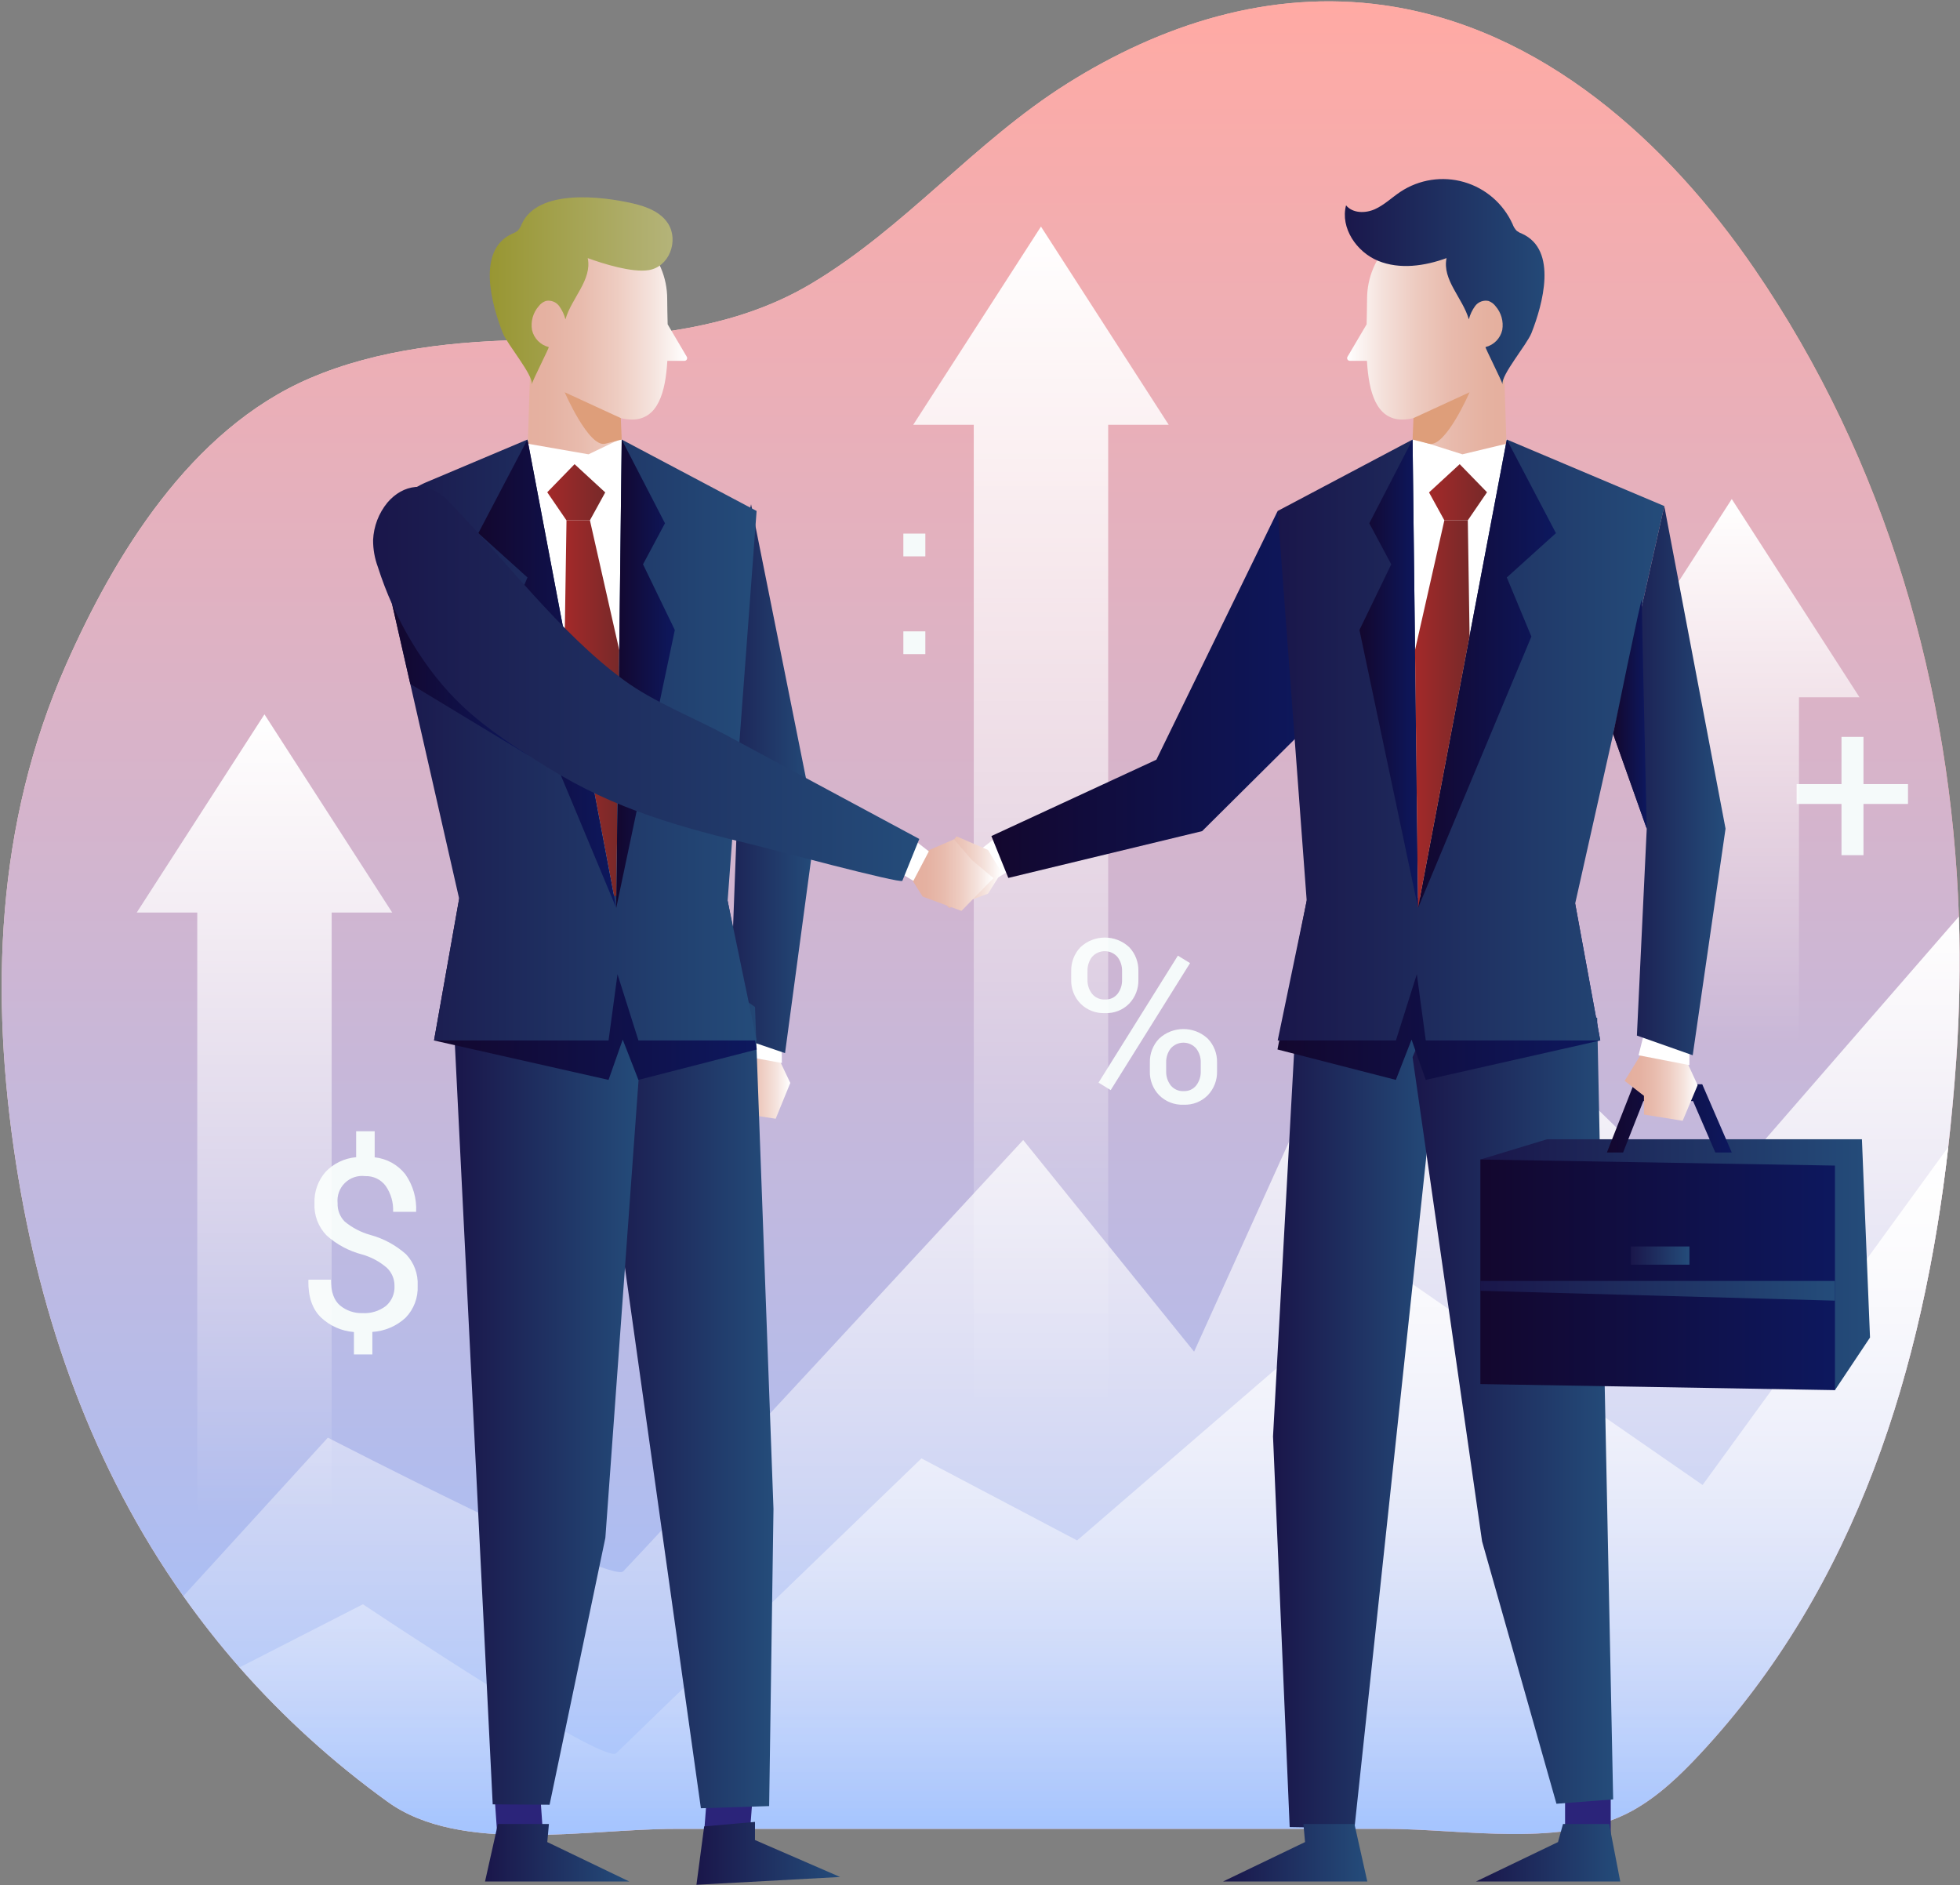 <?xml version="1.0" encoding="UTF-8"?>
<svg width="549px" height="528px" viewBox="0 0 549 528" version="1.1" xmlns="http://www.w3.org/2000/svg" xmlns:xlink="http://www.w3.org/1999/xlink">
    <rect x="0" y="0" width="549" height="528" fill="#808080" stroke="none"/>
    <!-- Generator: Sketch 61.2 (89653) - https://sketch.com -->
    <title>img-new-satisfaction-guarantee-graphics</title>
    <desc>Created with Sketch.</desc>
    <defs>
        <linearGradient x1="0%" y1="50%" x2="100%" y2="50%" id="linearGradient-1">
            <stop stop-color="#FFDBD9" offset="0%"></stop>
            <stop stop-color="#FFA8A2" offset="100%"></stop>
        </linearGradient>
        <linearGradient x1="50%" y1="-2.48949813e-15%" x2="50%" y2="100%" id="linearGradient-2">
            <stop stop-color="#FFAAA4" offset="0%"></stop>
            <stop stop-color="#9FC1FF" offset="100%"></stop>
        </linearGradient>
        <path d="M547.908,297.135 C547.343,305.178 546.602,313.247 545.687,321.341 C538.665,382.623 520.346,444.02 476.036,491.473 C470.49,497.405 464.517,503.155 457.247,507.2 C438.099,517.847 409.723,512.304 388.216,512.304 L189.084,512.304 C164.294,512.304 128.896,519.428 108.576,504.733 C93.374,493.776 79.45,481.147 67.067,467.084 C61.473,460.704 56.219,454.035 51.327,447.103 C26.109,411.419 11.293,370.067 4.451,325.805 C-2.847,278.593 -1.247,230.909 18.48,186.275 C31.889,155.926 53.216,120.449 86.725,106.061 C105.969,97.784 128.082,95.541 149.065,95.285 C176.117,94.953 203.831,93.473 227.172,79.57 C253.549,63.866 272.848,39.902 298.879,23.523 C325.118,7.015 355.687,-2.956 387.651,1.577 C432.071,7.883 467.207,40.157 491.307,75.267 C528.292,129.156 546.501,192.812 548.667,256.787 C549.104,270.241 548.851,283.708 547.908,297.135 Z" id="path-3"></path>
        <linearGradient x1="50%" y1="100%" x2="50%" y2="0%" id="linearGradient-4">
            <stop stop-color="#FFFFFF" stop-opacity="0" offset="0.3%"></stop>
            <stop stop-color="#FFFFFF" offset="100%"></stop>
        </linearGradient>
        <linearGradient x1="50%" y1="100%" x2="50%" y2="0%" id="linearGradient-5">
            <stop stop-color="#FFFFFF" stop-opacity="0" offset="0.3%"></stop>
            <stop stop-color="#FFFFFF" offset="100%"></stop>
        </linearGradient>
        <linearGradient x1="50%" y1="100%" x2="50%" y2="0%" id="linearGradient-6">
            <stop stop-color="#FFFFFF" stop-opacity="0" offset="0.3%"></stop>
            <stop stop-color="#FFFFFF" offset="100%"></stop>
        </linearGradient>
        <linearGradient x1="50%" y1="100%" x2="50%" y2="0%" id="linearGradient-7">
            <stop stop-color="#FFFFFF" stop-opacity="0" offset="0.3%"></stop>
            <stop stop-color="#FFFFFF" offset="100%"></stop>
        </linearGradient>
        <linearGradient x1="50%" y1="100%" x2="50%" y2="0%" id="linearGradient-8">
            <stop stop-color="#FFFFFF" stop-opacity="0" offset="0.3%"></stop>
            <stop stop-color="#FFFFFF" offset="100%"></stop>
        </linearGradient>
        <linearGradient x1="0%" y1="50%" x2="100%" y2="50%" id="linearGradient-9">
            <stop stop-color="#13072E" offset="0%"></stop>
            <stop stop-color="#0D185E" offset="99.7%"></stop>
        </linearGradient>
        <linearGradient x1="0%" y1="50%" x2="100%" y2="50%" id="linearGradient-10">
            <stop stop-color="#1A164A" offset="0%"></stop>
            <stop stop-color="#244C7A" offset="99.7%"></stop>
        </linearGradient>
        <linearGradient x1="0%" y1="50%" x2="100%" y2="50%" id="linearGradient-11">
            <stop stop-color="#1A164A" offset="0%"></stop>
            <stop stop-color="#244C7A" offset="99.7%"></stop>
        </linearGradient>
        <linearGradient x1="0%" y1="50%" x2="100%" y2="50%" id="linearGradient-12">
            <stop stop-color="#FFFFFF" offset="0.3%"></stop>
            <stop stop-color="#FEFCFC" offset="1.6%"></stop>
            <stop stop-color="#F4E0DA" offset="20.4%"></stop>
            <stop stop-color="#EDCABF" offset="39.6%"></stop>
            <stop stop-color="#E8BAAC" offset="59%"></stop>
            <stop stop-color="#E5B1A0" offset="79%"></stop>
            <stop stop-color="#E4AE9D" offset="100%"></stop>
        </linearGradient>
        <linearGradient x1="0%" y1="50%" x2="100%" y2="50%" id="linearGradient-13">
            <stop stop-color="#1A164A" offset="0%"></stop>
            <stop stop-color="#244C7A" offset="99.7%"></stop>
        </linearGradient>
        <linearGradient x1="0%" y1="50%" x2="100%" y2="50%" id="linearGradient-14">
            <stop stop-color="#13072E" offset="0%"></stop>
            <stop stop-color="#0D185E" offset="99.7%"></stop>
        </linearGradient>
        <linearGradient x1="0%" y1="50%" x2="100%" y2="50%" id="linearGradient-15">
            <stop stop-color="#1A164A" offset="0%"></stop>
            <stop stop-color="#244C7A" offset="99.7%"></stop>
        </linearGradient>
        <linearGradient x1="0%" y1="50%" x2="100%" y2="50%" id="linearGradient-16">
            <stop stop-color="#13072E" offset="0%"></stop>
            <stop stop-color="#0D185E" offset="99.7%"></stop>
        </linearGradient>
        <linearGradient x1="0%" y1="50%" x2="100%" y2="50%" id="linearGradient-17">
            <stop stop-color="#13072E" offset="0%"></stop>
            <stop stop-color="#0D185E" offset="99.7%"></stop>
        </linearGradient>
        <linearGradient x1="0%" y1="50%" x2="100%" y2="50%" id="linearGradient-18">
            <stop stop-color="#A32929" offset="0%"></stop>
            <stop stop-color="#782929" offset="99%"></stop>
        </linearGradient>
        <linearGradient x1="0%" y1="50%" x2="100%" y2="50%" id="linearGradient-19">
            <stop stop-color="#A32929" offset="0%"></stop>
            <stop stop-color="#782929" offset="99%"></stop>
        </linearGradient>
        <linearGradient x1="0%" y1="50%" x2="100%" y2="50%" id="linearGradient-20">
            <stop stop-color="#1A164A" offset="0%"></stop>
            <stop stop-color="#244C7A" offset="99.7%"></stop>
        </linearGradient>
        <linearGradient x1="0%" y1="50%" x2="100%" y2="50%" id="linearGradient-21">
            <stop stop-color="#1A164A" offset="0%"></stop>
            <stop stop-color="#244C7A" offset="99.7%"></stop>
        </linearGradient>
        <linearGradient x1="0%" y1="50%" x2="100%" y2="50%" id="linearGradient-22">
            <stop stop-color="#1A164A" offset="0%"></stop>
            <stop stop-color="#244C7A" offset="99.7%"></stop>
        </linearGradient>
        <linearGradient x1="0%" y1="50%" x2="100%" y2="50%" id="linearGradient-23">
            <stop stop-color="#13072E" offset="0%"></stop>
            <stop stop-color="#0D185E" offset="99.7%"></stop>
        </linearGradient>
        <linearGradient x1="0%" y1="50%" x2="100%" y2="50%" id="linearGradient-24">
            <stop stop-color="#13072E" offset="0%"></stop>
            <stop stop-color="#0D185E" offset="99.7%"></stop>
        </linearGradient>
        <linearGradient x1="0%" y1="50%" x2="100%" y2="50%" id="linearGradient-25">
            <stop stop-color="#E4AE9D" offset="0%"></stop>
            <stop stop-color="#E5B1A1" offset="20%"></stop>
            <stop stop-color="#E8BBAD" offset="40.2%"></stop>
            <stop stop-color="#EECCC1" offset="60.5%"></stop>
            <stop stop-color="#F5E3DD" offset="80.7%"></stop>
            <stop stop-color="#FFFFFF" offset="99.7%"></stop>
        </linearGradient>
        <linearGradient x1="0%" y1="50%" x2="100%" y2="50%" id="linearGradient-26">
            <stop stop-color="#1A164A" offset="0%"></stop>
            <stop stop-color="#244C7A" offset="99.7%"></stop>
        </linearGradient>
        <linearGradient x1="0%" y1="50%" x2="100%" y2="50%" id="linearGradient-27">
            <stop stop-color="#1A164A" offset="0%"></stop>
            <stop stop-color="#244C7A" offset="99.7%"></stop>
        </linearGradient>
        <linearGradient x1="0%" y1="50%" x2="100%" y2="50%" id="linearGradient-28">
            <stop stop-color="#1A164A" offset="0%"></stop>
            <stop stop-color="#244C7A" offset="99.7%"></stop>
        </linearGradient>
        <linearGradient x1="0%" y1="50%" x2="100%" y2="50%" id="linearGradient-29">
            <stop stop-color="#13072E" offset="0%"></stop>
            <stop stop-color="#0D185E" offset="99.7%"></stop>
        </linearGradient>
        <linearGradient x1="0%" y1="50%" x2="100%" y2="50%" id="linearGradient-30">
            <stop stop-color="#E4AE9D" offset="0%"></stop>
            <stop stop-color="#E5B1A1" offset="20%"></stop>
            <stop stop-color="#E8BBAD" offset="40.2%"></stop>
            <stop stop-color="#EECCC1" offset="60.5%"></stop>
            <stop stop-color="#F5E3DD" offset="80.7%"></stop>
            <stop stop-color="#FFFFFF" offset="99.7%"></stop>
        </linearGradient>
        <linearGradient x1="0%" y1="50%" x2="100%" y2="50%" id="linearGradient-31">
            <stop stop-color="#1A164A" offset="0%"></stop>
            <stop stop-color="#244C7A" offset="99.7%"></stop>
        </linearGradient>
        <linearGradient x1="0%" y1="50%" x2="100%" y2="50%" id="linearGradient-32">
            <stop stop-color="#1A164A" offset="0%"></stop>
            <stop stop-color="#244C7A" offset="99.7%"></stop>
        </linearGradient>
        <linearGradient x1="0%" y1="50%" x2="100%" y2="50%" id="linearGradient-33">
            <stop stop-color="#1A164A" offset="0%"></stop>
            <stop stop-color="#244C7A" offset="99.7%"></stop>
        </linearGradient>
        <linearGradient x1="0%" y1="50%" x2="100%" y2="50%" id="linearGradient-34">
            <stop stop-color="#A32929" offset="0%"></stop>
            <stop stop-color="#782929" offset="99%"></stop>
        </linearGradient>
        <linearGradient x1="0%" y1="50%" x2="100%" y2="50%" id="linearGradient-35">
            <stop stop-color="#1A164A" offset="0%"></stop>
            <stop stop-color="#244C7A" offset="99.7%"></stop>
        </linearGradient>
        <linearGradient x1="0%" y1="50%" x2="100%" y2="50%" id="linearGradient-36">
            <stop stop-color="#E4AE9D" offset="0%"></stop>
            <stop stop-color="#E5B1A1" offset="20%"></stop>
            <stop stop-color="#E8BBAD" offset="40.2%"></stop>
            <stop stop-color="#EECCC1" offset="60.5%"></stop>
            <stop stop-color="#F5E3DD" offset="80.7%"></stop>
            <stop stop-color="#FFFFFF" offset="99.7%"></stop>
        </linearGradient>
        <linearGradient x1="0%" y1="50%" x2="100%" y2="50%" id="linearGradient-37">
            <stop stop-color="#96942D" offset="0%"></stop>
            <stop stop-color="#B5B47B" offset="99%"></stop>
        </linearGradient>
        <linearGradient x1="0%" y1="50%" x2="100%" y2="50%" id="linearGradient-38">
            <stop stop-color="#13072E" offset="0%"></stop>
            <stop stop-color="#0D185E" offset="99.7%"></stop>
        </linearGradient>
        <linearGradient x1="0%" y1="50%" x2="100%" y2="50%" id="linearGradient-39">
            <stop stop-color="#1A164A" offset="0%"></stop>
            <stop stop-color="#244C7A" offset="99.7%"></stop>
        </linearGradient>
        <linearGradient x1="0%" y1="50%" x2="100%" y2="50%" id="linearGradient-40">
            <stop stop-color="#13072E" offset="0%"></stop>
            <stop stop-color="#0D185E" offset="99.7%"></stop>
        </linearGradient>
        <linearGradient x1="0%" y1="50%" x2="100%" y2="50%" id="linearGradient-41">
            <stop stop-color="#E4AE9D" offset="0%"></stop>
            <stop stop-color="#E5B1A1" offset="20%"></stop>
            <stop stop-color="#E8BBAD" offset="40.2%"></stop>
            <stop stop-color="#EECCC1" offset="60.5%"></stop>
            <stop stop-color="#F5E3DD" offset="80.7%"></stop>
            <stop stop-color="#FFFFFF" offset="99.7%"></stop>
        </linearGradient>
        <linearGradient x1="0%" y1="50%" x2="100%" y2="50%" id="linearGradient-42">
            <stop stop-color="#1A164A" offset="0%"></stop>
            <stop stop-color="#244C7A" offset="99.7%"></stop>
        </linearGradient>
        <linearGradient x1="0%" y1="50%" x2="100%" y2="50%" id="linearGradient-43">
            <stop stop-color="#E4AE9D" offset="0%"></stop>
            <stop stop-color="#E5B1A1" offset="20%"></stop>
            <stop stop-color="#E8BBAD" offset="40.2%"></stop>
            <stop stop-color="#EECCC1" offset="60.5%"></stop>
            <stop stop-color="#F5E3DD" offset="80.7%"></stop>
            <stop stop-color="#FFFFFF" offset="99.7%"></stop>
        </linearGradient>
        <linearGradient x1="0%" y1="50%" x2="100%" y2="50%" id="linearGradient-44">
            <stop stop-color="#1A164A" offset="0%"></stop>
            <stop stop-color="#244C7A" offset="99.7%"></stop>
        </linearGradient>
    </defs>
    <g id="Page-1" stroke="none" stroke-width="1" fill="none" fill-rule="evenodd">
        <g id="Home-page-6" transform="translate(-970, -8150)" fill-rule="nonzero">
            <g id="img-new-satisfaction-guarantee-graphics" transform="translate(970, 8149)">
                <g id="Group_1" transform="translate(0.023, 0.893)">
                    <g id="Path_1">
                        <use fill="url(#linearGradient-1)" xlink:href="#path-3"></use>
                        <use fill="url(#linearGradient-2)" xlink:href="#path-3"></use>
                    </g>
                    <path d="M547.908,297.135 C543.038,366.179 526.195,437.763 476.036,491.473 C470.49,497.405 464.517,503.155 457.247,507.2 C438.099,517.847 409.723,512.304 388.216,512.304 L189.084,512.304 C164.294,512.304 128.896,519.428 108.576,504.733 C86.431,488.828 67.084,469.353 51.327,447.103 L91.815,402.738 C91.815,402.738 171.068,443.631 174.53,440.196 C177.993,436.761 286.574,319.382 286.574,319.382 L334.443,378.66 L390.341,255.101 L476.877,339.389 L548.667,256.789 C549.104,270.242 548.851,283.708 547.908,297.135 L547.908,297.135 Z" id="Path_2" fill="url(#linearGradient-4)"></path>
                    <path d="M545.687,321.341 C538.665,382.623 520.346,444.02 476.036,491.473 C470.49,497.405 464.517,503.155 457.247,507.2 C438.099,517.847 409.723,512.304 388.216,512.304 L189.084,512.304 C164.294,512.304 128.896,519.428 108.576,504.733 C93.374,493.776 79.45,481.147 67.067,467.084 L101.637,449.401 C101.637,449.401 169.123,494.544 172.585,491.11 C176.048,487.677 258.073,408.547 258.073,408.547 L301.68,431.527 L389.665,355.603 L476.877,415.991 L545.687,321.341 Z" id="Path_3" fill="url(#linearGradient-5)"></path>
                </g>
                <g id="Group_2" transform="translate(299.855, 262.999)" fill="#F5FAFA">
                    <path d="M0.193,9.984 C0.13,7.503 1.053,5.098 2.759,3.296 C6.602,-0.324 12.597,-0.331 16.449,3.279 C18.158,5.086 19.08,7.497 19.011,9.984 L19.011,12.389 C19.08,14.859 18.163,17.255 16.464,19.048 C14.683,20.876 12.206,21.854 9.657,21.736 C7.083,21.855 4.579,20.879 2.766,19.048 C1.049,17.264 0.12,14.865 0.188,12.389 L0.193,9.984 Z M4.755,12.389 C4.713,13.804 5.16,15.19 6.022,16.313 C6.903,17.403 8.256,18.002 9.657,17.923 C11.022,17.993 12.338,17.399 13.188,16.328 C14.044,15.197 14.486,13.807 14.439,12.389 L14.439,9.984 C14.478,8.56 14.031,7.166 13.173,6.03 C12.272,4.988 10.963,4.389 9.586,4.389 C8.209,4.389 6.9,4.988 5.999,6.03 C5.151,7.17 4.711,8.563 4.75,9.984 L4.755,12.389 Z M11.257,43.301 L7.849,41.207 L30.073,5.639 L33.481,7.732 L11.257,43.301 Z M22.227,35.576 C22.161,33.099 23.083,30.698 24.79,28.902 C28.636,25.299 34.618,25.299 38.463,28.902 C40.178,30.694 41.106,33.097 41.042,35.576 L41.042,38.014 C41.113,40.495 40.191,42.903 38.48,44.702 C36.704,46.521 34.237,47.498 31.697,47.389 C29.121,47.51 26.614,46.534 24.799,44.702 C23.079,42.907 22.151,40.498 22.221,38.014 L22.227,35.576 Z M26.79,38.014 C26.745,39.438 27.192,40.834 28.056,41.967 C28.939,43.06 30.295,43.659 31.697,43.577 C33.066,43.647 34.383,43.047 35.229,41.967 C36.083,40.83 36.523,39.435 36.478,38.014 L36.478,35.576 C36.518,34.155 36.066,32.764 35.198,31.638 C34.299,30.605 32.997,30.013 31.627,30.013 C30.258,30.013 28.956,30.605 28.056,31.638 C27.197,32.767 26.75,34.157 26.79,35.576 L26.79,38.014 Z" id="Path_4"></path>
                </g>
                <g id="Group_3" transform="translate(86.031, 317.702)" fill="#F5FAFA">
                    <path d="M24.468,43.425 C24.491,41.529 23.73,39.709 22.365,38.394 C20.366,36.657 18.012,35.378 15.467,34.647 C11.741,33.695 8.3,31.856 5.438,29.288 C3.122,26.903 1.896,23.665 2.053,20.344 C1.917,17.107 3.029,13.94 5.159,11.499 C7.416,9.128 10.463,7.666 13.725,7.391 L13.725,0.123 L18.919,0.123 L18.919,7.422 C22.292,7.777 25.381,9.478 27.484,12.14 C29.65,15.213 30.722,18.924 30.526,22.678 L24.081,22.678 C24.202,20.106 23.475,17.565 22.011,15.446 C20.672,13.625 18.515,12.591 16.258,12.687 C14.168,12.422 12.073,13.127 10.568,14.6 C9.063,16.073 8.313,18.153 8.532,20.248 C8.452,22.17 9.172,24.039 10.522,25.41 C12.626,27.15 15.074,28.427 17.706,29.158 C21.41,30.166 24.83,32.018 27.701,34.567 C29.949,36.926 31.127,40.108 30.956,43.363 C31.122,46.7 29.895,49.956 27.568,52.354 C25.017,54.709 21.73,56.109 18.265,56.316 L18.265,62.629 L13.103,62.629 L13.103,56.348 C9.628,56.086 6.351,54.628 3.831,52.222 C1.42,49.866 0.258,46.408 0.346,41.848 L0.411,41.684 L6.658,41.684 C6.658,45.06 7.507,47.466 9.205,48.901 C10.962,50.357 13.189,51.123 15.47,51.055 C17.848,51.197 20.198,50.479 22.091,49.032 C23.704,47.628 24.58,45.56 24.468,43.425 L24.468,43.425 Z" id="Path_5"></path>
                </g>
                <g id="Group_4" transform="translate(502.642, 207.341)" fill="#F5FAFA">
                    <polygon id="Path_6" points="19.32 13.252 31.791 13.252 31.791 18.814 19.32 18.814 19.32 33.161 13.163 33.161 13.163 18.814 0.6 18.814 0.6 13.252 13.163 13.252 13.163 0.031 19.32 0.031"></polygon>
                </g>
                <g id="Group_5" transform="translate(252.951, 149.879)" fill="#F5FAFA">
                    <path d="M6.238,6.939 L0.08,6.939 L0.08,0.563 L6.238,0.563 L6.238,6.939 Z M6.238,34.318 L0.08,34.318 L0.08,27.942 L6.238,27.942 L6.238,34.318 Z" id="Path_7"></path>
                </g>
                <polygon id="Path_8" fill="url(#linearGradient-6)" points="327.358 119.968 291.578 64.453 255.797 119.968 272.751 119.968 272.751 396.811 310.404 396.811 310.404 119.968"></polygon>
                <polygon id="Path_9" fill="url(#linearGradient-7)" points="109.856 256.568 74.075 201.059 38.3 256.568 55.254 256.568 55.254 425.781 92.901 425.781 92.901 256.568"></polygon>
                <polygon id="Path_10" fill="url(#linearGradient-8)" points="520.852 196.282 485.072 140.768 449.291 196.282 466.245 196.282 466.245 293.399 503.898 293.399 503.898 196.282"></polygon>
                <g id="Group_8" transform="translate(275.023, 50.902)">
                    <polygon id="Path_11" fill="#FFFFFF" points="4.322 184.343 0 187.72 4.328 195.973 8.116 193.697"></polygon>
                    <polygon id="Path_12" fill="url(#linearGradient-9)" points="82.856 93.2 48.879 162.865 2.665 184.248 7.413 195.973 61.697 182.868 93.99 150.795"></polygon>
                    <polygon id="Path_13" fill="#FFFFFF" points="113.967 201.631 102.517 87.959 120.642 73.199 147.04 73.199 166.002 106.859 131.623 216.044"></polygon>
                    <rect id="Rectangle_2" fill="#2B247A" x="91.572" y="448.519" width="12.788" height="17.589"></rect>
                    <rect id="Rectangle_3" fill="#2B247A" x="163.357" y="448.519" width="12.788" height="17.589"></rect>
                    <polygon id="Path_14" fill="url(#linearGradient-10)" points="87.762 239.293 81.554 352.384 86.219 461.785 104.364 462.107 127.605 244.876 97.011 227.08"></polygon>
                    <polygon id="Path_15" fill="url(#linearGradient-11)" points="120.641 246.19 140.113 381.786 160.943 455.263 176.827 454.037 172.349 235.154 130.242 222.943"></polygon>
                    <path d="M152.16,33.836 C152.16,21.613 142.251,11.704 130.028,11.704 C117.805,11.704 107.897,21.613 107.897,33.836 C107.897,35.968 107.825,38.388 107.773,40.925 L102.419,50.01 C102.281,50.245 102.279,50.535 102.414,50.771 C102.548,51.008 102.799,51.154 103.071,51.154 L107.862,51.154 C108.374,59.936 110.483,67.605 117.771,67.605 C118.957,67.587 120.136,67.418 121.279,67.101 L120.895,72.992 L134.607,77.336 L146.94,74.371 L146.101,47.821 C149.754,42.884 152.16,37.863 152.16,33.836 Z" id="Path_16" fill="url(#linearGradient-12)"></path>
                    <path d="M145.762,42.525 C146.173,40.13 145.483,37.676 143.884,35.846 C143.379,35.172 142.686,34.662 141.892,34.381 C140.492,34.093 139.05,34.634 138.185,35.773 C137.355,36.9 136.749,38.177 136.402,39.533 C134.691,33.57 128.885,28.453 130.161,22.383 C124.018,24.622 117.055,25.624 111.006,23.154 C104.957,20.685 100.355,13.934 102.01,7.607 C103.855,9.861 107.402,9.885 110.061,8.697 C112.721,7.509 114.843,5.399 117.273,3.794 C122.515,0.333 129.01,-0.658 135.045,1.082 C141.081,2.823 146.05,7.121 148.643,12.842 C148.894,13.559 149.298,14.213 149.826,14.759 C150.282,15.095 150.784,15.364 151.317,15.559 C161.376,20.101 157.075,35.424 153.946,43.365 C152.67,46.61 145.366,55.155 145.84,57.732 C145.664,56.776 140.874,47.355 141.077,47.3 C143.414,46.72 145.226,44.873 145.762,42.525 Z" id="Path_17" fill="url(#linearGradient-13)"></path>
                    <polygon id="Path_18" fill="url(#linearGradient-14)" points="165.898 201.631 173.21 241.499 124.331 252.535 120.358 241.249 115.957 252.535 82.799 244.015 91.129 201.631"></polygon>
                    <polygon id="Path_19" fill="url(#linearGradient-15)" points="191.147 91.821 147.039 73.197 122.695 201.629 122.143 201.629 120.644 73.197 82.86 93.2 90.985 202.359 82.86 241.497 115.968 241.497 121.834 222.943 124.342 241.497 173.221 241.497 166.185 203.147"></polygon>
                    <polygon id="Path_55" fill="url(#linearGradient-16)" points="147.039 73.197 160.798 99.408 147.039 111.823 153.919 128.378 122.172 204.388"></polygon>
                    <polygon id="Path_56" fill="url(#linearGradient-17)" points="120.641 73.197 108.522 96.649 114.672 108.144 105.763 126.537 122.179 204.388"></polygon>
                    <polygon id="Path_20" fill="url(#linearGradient-18)" points="133.84 80.095 125.251 88.006 129.545 95.824 136.112 95.824 141.492 87.961"></polygon>
                    <polygon id="Path_21" fill="url(#linearGradient-19)" points="129.544 95.824 121.328 132.163 122.171 204.39 136.61 128.22 136.112 95.827"></polygon>
                    <polygon id="Path_22" fill="url(#linearGradient-20)" points="90.067 460.934 104.361 460.934 107.959 477.029 67.567 477.029 90.522 465.993"></polygon>
                    <polygon id="Path_23" fill="url(#linearGradient-21)" points="162.782 460.934 175.697 460.934 178.817 477.029 138.42 477.029 161.375 465.993"></polygon>
                    <g id="Group_6" transform="translate(139.33, 269.004)">
                        <polygon id="Path_24" fill="url(#linearGradient-22)" points="0.302 5.832 19.005 0.151 107.174 0.151 109.441 55.683 99.616 70.419"></polygon>
                        <polygon id="Path_25" fill="url(#linearGradient-23)" points="99.616 70.419 0.302 68.719 0.302 5.832 99.616 7.531"></polygon>
                    </g>
                    <g id="Group_7" transform="translate(174.72, 252.928)" fill="url(#linearGradient-24)">
                        <polygon id="Path_26" points="4.892 19.933 10.561 5.528 24.481 5.528 30.715 19.933 35.327 19.933 27.057 0.828 7.872 0.828 0.354 19.937"></polygon>
                    </g>
                    <polygon id="Path_27" fill="url(#linearGradient-25)" points="185.451 244.023 180.047 252.802 185.451 256.999 185.451 262.241 196.293 263.989 200.489 254.004 196.992 246.43"></polygon>
                    <polygon id="Path_28" fill="#FFFFFF" points="186.234 236.534 183.934 245.639 198.188 248.398 198.188 236.534"></polygon>
                    <polygon id="Path_29" fill="url(#linearGradient-26)" points="191.147 91.821 208.306 182.178 199.109 245.636 183.475 240.118 186.234 182.178 176.827 155.673"></polygon>
                    <path d="M120.895,67.191 L136.61,59.957 C136.61,59.957 129.86,75.545 125.25,74.371 L120.641,73.197 L120.895,67.191 Z" id="Path_30" fill="#DE9E7A"></path>
                    <polygon id="Path_31" fill="url(#linearGradient-27)" points="139.632 308.843 238.946 308.843 238.946 314.362 139.632 311.602"></polygon>
                    <rect id="Rectangle_4" fill="url(#linearGradient-28)" x="181.75" y="299.187" width="16.44" height="5.1"></rect>
                    <path d="M176.827,155.673 C176.827,155.673 184.922,116.081 184.854,118.132 C184.787,120.183 186.234,182.184 186.234,182.184 L176.827,155.673 Z" id="Path_32" fill="url(#linearGradient-29)"></path>
                </g>
                <g id="Group_12" transform="translate(101.205, 55.519)">
                    <g id="Group_9" transform="translate(95.186, 86.431)">
                        <polygon id="Path_33" fill="url(#linearGradient-30)" points="9.833 152.519 4.518 161.348 9.966 165.486 10.019 170.728 20.877 172.367 24.972 162.341 21.398 154.803"></polygon>
                        <polygon id="Path_34" fill="#FFFFFF" points="10.539 145.023 8.332 154.147 22.614 156.761 22.494 144.897"></polygon>
                        <polygon id="Path_35" fill="url(#linearGradient-31)" points="13.983 0.267 32.054 90.445 23.501 153.992 7.818 148.637 9.988 90.673 0.312 64.258"></polygon>
                    </g>
                    <g id="Group_10" transform="translate(64.359, 216.583)">
                        <rect id="Rectangle_5" fill="#2B247A" transform="translate(38.362, 238.343) rotate(-175.641) translate(-38.362, -238.343) " x="31.969" y="229.55" width="12.787" height="17.587"></rect>
                        <polygon id="Path_36" fill="url(#linearGradient-32)" points="45.917 10.908 51.088 151.493 49.877 234.716 30.757 235.321 0.293 18.512 30.619 0.266"></polygon>
                        <polygon id="Path_37" fill="url(#linearGradient-33)" points="45.912 239.146 31.674 240.408 29.512 256.757 69.747 254.569 45.906 244.223"></polygon>
                    </g>
                    <polygon id="Path_38" fill="#FFFFFF" points="79.61 197.014 91.06 83.343 72.933 68.582 46.539 68.582 27.578 102.242 61.956 211.428"></polygon>
                    <polygon id="Path_39" fill="url(#linearGradient-18)" points="59.733 75.478 68.322 83.39 64.027 91.208 57.461 91.208 52.081 83.344"></polygon>
                    <polygon id="Path_40" fill="url(#linearGradient-34)" points="64.033 91.208 72.249 127.547 71.406 199.773 56.974 123.604 57.472 91.21"></polygon>
                    <rect id="Rectangle_6" fill="#2B247A" transform="translate(44.087, 453.58) rotate(175.988) translate(-44.087, -453.58) " x="37.689" y="444.782" width="12.795" height="17.597"></rect>
                    <polygon id="Path_41" fill="url(#linearGradient-35)" points="78.271 239.538 68.359 376.166 52.734 450.923 36.804 450.814 25.915 232.162 67.062 217.027"></polygon>
                    <path d="M91.159,45.394 L85.805,36.309 C85.752,33.772 85.681,31.352 85.681,29.219 C85.681,16.997 75.773,7.088 63.55,7.088 C51.327,7.088 41.418,16.997 41.418,29.219 C41.418,33.239 43.824,38.268 47.476,43.205 L46.638,69.755 L63.639,72.719 L72.682,68.375 L72.299,62.485 C73.442,62.801 74.621,62.971 75.807,62.988 C83.099,62.988 85.203,55.32 85.716,46.538 L90.505,46.538 C90.778,46.538 91.029,46.392 91.164,46.156 C91.299,45.919 91.297,45.629 91.159,45.394 L91.159,45.394 Z" id="Path_42" fill="url(#linearGradient-36)"></path>
                    <path d="M47.815,37.909 C47.404,35.513 48.093,33.06 49.693,31.229 C50.198,30.556 50.891,30.046 51.685,29.764 C53.085,29.477 54.526,30.018 55.391,31.156 C56.222,32.284 56.827,33.56 57.175,34.917 C58.887,28.953 64.693,23.837 63.416,17.767 C67.779,19.357 75.807,21.885 80.482,21.135 C86.298,20.204 88.908,12.926 85.981,8.189 C83.928,4.868 79.929,3.347 76.127,2.467 C67.225,0.407 49.435,-1.706 44.935,8.226 C44.683,8.942 44.28,9.596 43.752,10.142 C43.296,10.478 42.794,10.747 42.261,10.942 C32.2,15.485 36.503,30.807 39.631,38.749 C40.908,41.994 48.212,50.538 47.737,53.115 C47.913,52.159 52.703,42.739 52.501,42.683 C50.164,42.104 48.351,40.257 47.815,37.909 Z" id="Path_43" fill="url(#linearGradient-37)"></path>
                    <polygon id="Path_44" fill="url(#linearGradient-38)" points="27.678 195.635 20.367 236.882 69.246 247.918 73.219 236.633 77.619 247.918 110.777 239.398 102.448 197.014"></polygon>
                    <path d="M110.721,88.584 L72.937,68.581 L71.445,196.442 L70.772,196.43 L46.539,68.581 L18.142,80.563 C9.045,84.404 4.001,94.205 6.162,103.84 L27.407,197.179 L20.371,236.874 L69.251,236.874 L71.758,218.32 L77.624,236.874 L110.732,236.874 L102.606,197.735 L110.721,88.584 Z" id="Path_45" fill="url(#linearGradient-39)"></path>
                    <polygon id="Path_46" fill="url(#linearGradient-40)" points="8.651 114.775 13.715 137.025 46.638 156.944"></polygon>
                    <polygon id="Path_47" fill="url(#linearGradient-16)" points="46.539 68.581 32.78 94.792 46.539 107.207 39.659 123.761 71.406 199.772"></polygon>
                    <polygon id="Path_48" fill="url(#linearGradient-17)" points="72.937 68.581 85.056 92.033 78.906 103.528 87.815 121.921 71.399 199.772"></polygon>
                    <path d="M72.682,62.574 L56.967,55.34 C56.967,55.34 63.718,70.929 68.327,69.755 L72.937,68.581 L72.682,62.574 Z" id="Path_49" fill="#DE9E7A"></path>
                    <polygon id="Path_50" fill="url(#linearGradient-41)" points="175.542 183.52 166.748 179.726 161.747 185.544 155.712 190.591 164.679 199.775 175.542 195.765 179.336 189.751"></polygon>
                    <polygon id="Path_51" fill="url(#linearGradient-42)" points="52.547 456.318 38.252 456.318 34.655 472.413 75.045 472.413 52.09 461.377"></polygon>
                    <g id="Group_11" transform="translate(2.759, 81.391)">
                        <polygon id="Path_52" fill="url(#linearGradient-43)" points="154.475 102.944 163.269 99.151 168.27 104.967 174.305 110.014 165.338 119.198 154.475 115.188 150.681 109.174"></polygon>
                        <polygon id="Path_53" fill="#FFFFFF" points="151.877 99.151 156.204 102.528 151.877 110.781 148.089 108.505"></polygon>
                        <path d="M4.534,4.867 C8.811,-0.186 15.719,-1.617 21.491,4.3 C37.218,20.417 52.752,41.314 70.781,54.56 C79.162,60.718 90.049,64.92 99.199,69.839 L153.532,99.049 L148.784,110.775 C148.424,111.663 111.013,101.656 108.377,101.02 C86.581,95.759 68.613,90.965 49.389,79.014 C41.166,73.903 32.927,68.688 25.841,62.09 C14.739,51.744 6.442,37.212 1.864,22.843 C0.971,20.431 0.523,17.877 0.542,15.306 C0.714,11.487 2.114,7.826 4.534,4.867 Z" id="Path_54" fill="url(#linearGradient-44)"></path>
                    </g>
                </g>
            </g>
        </g>
    </g>
</svg>